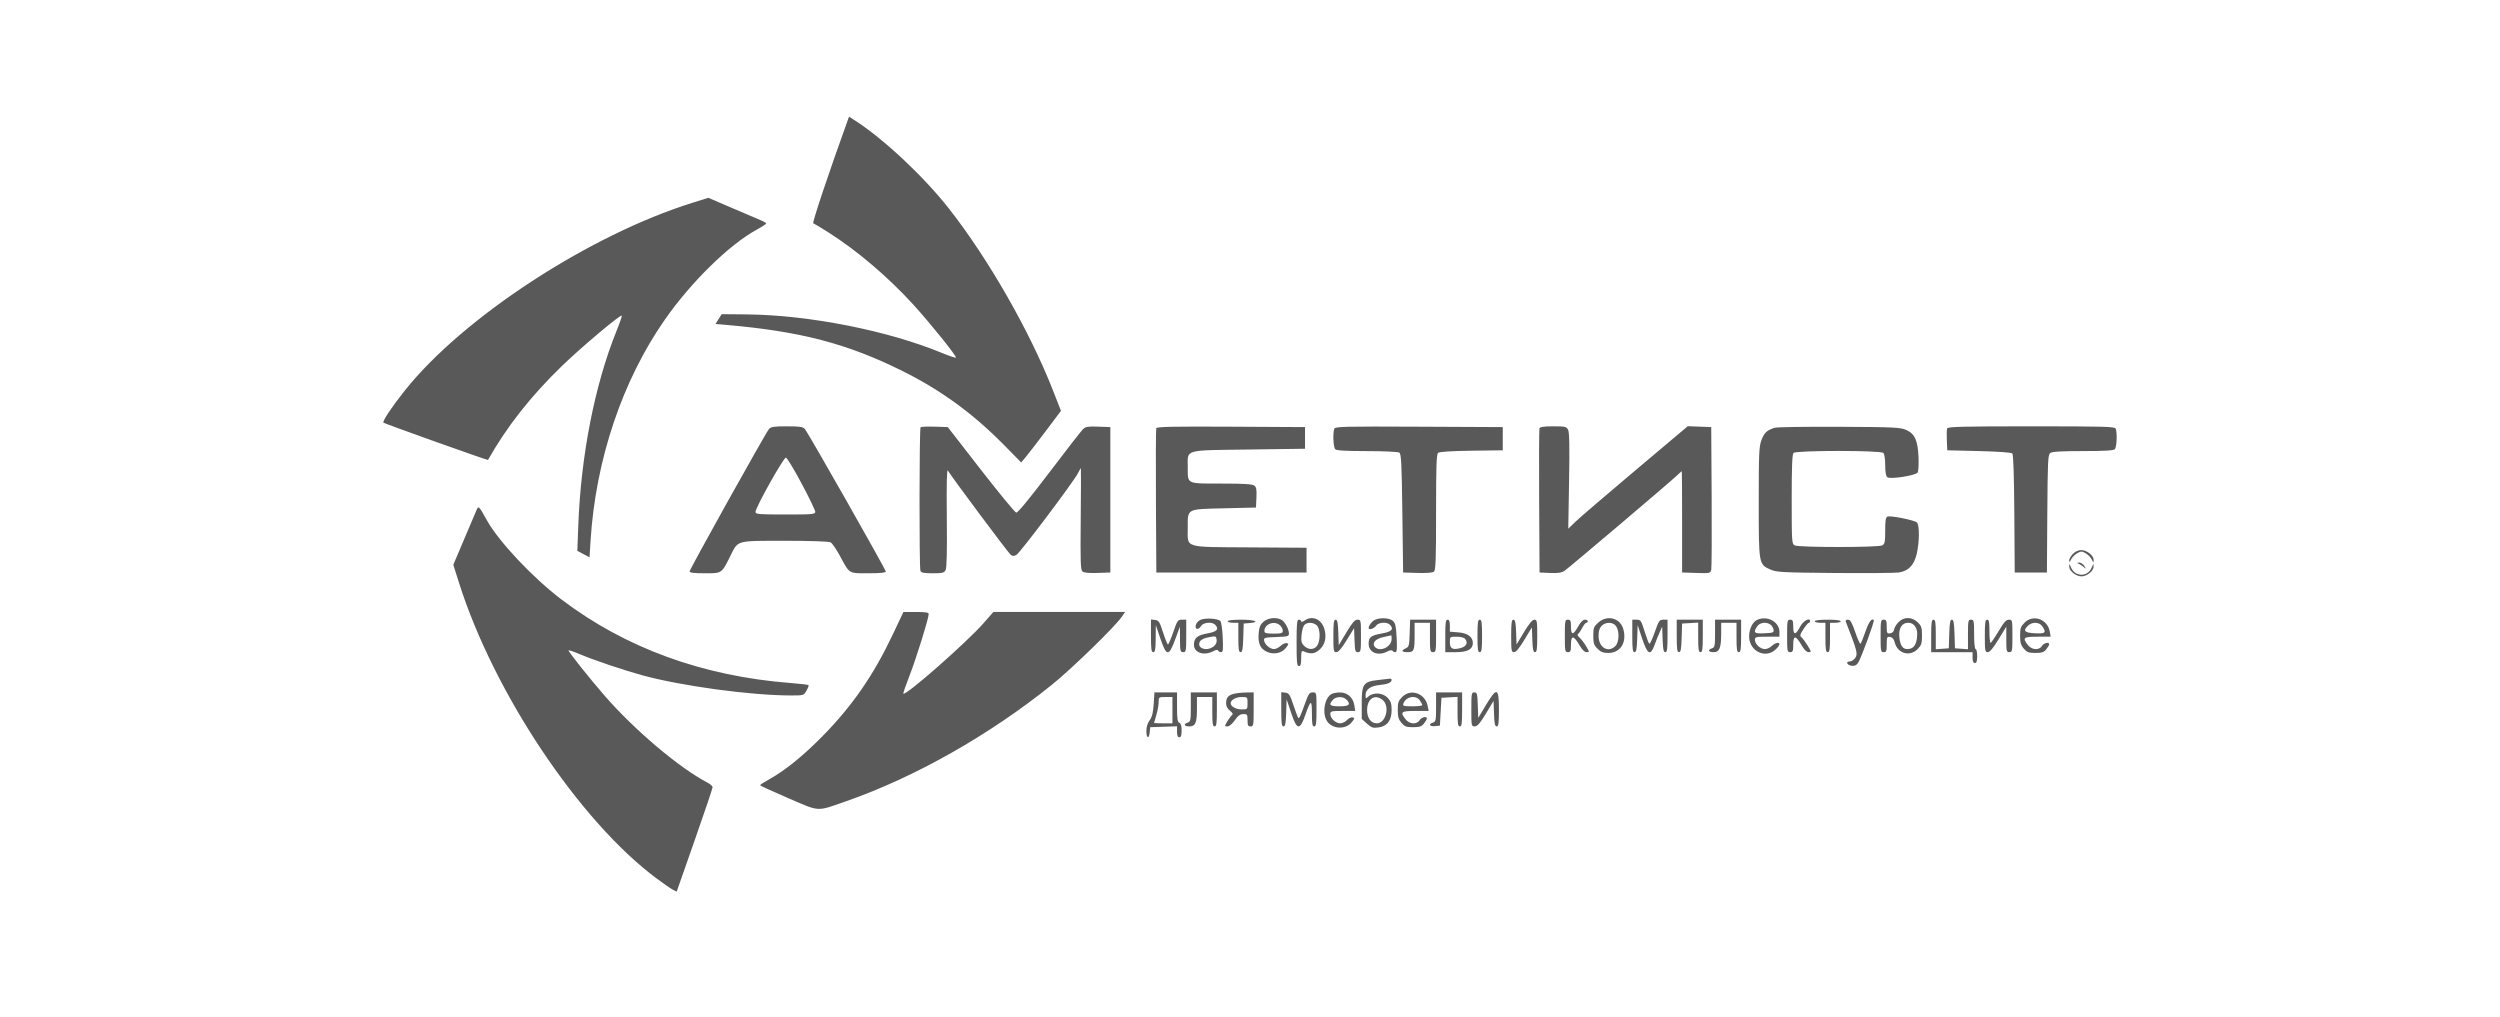 <svg width="300" height="122" viewBox="0 0 300 122" fill="none" xmlns="http://www.w3.org/2000/svg">
<path fill-rule="evenodd" clip-rule="evenodd" d="M101.726 14.435C99.489 20.629 97.444 26.742 97.591 26.792C97.696 26.827 98.51 27.318 99.401 27.882C102.858 30.072 106.568 33.23 109.628 36.587C111.651 38.807 114.843 42.779 114.71 42.913C114.658 42.965 113.923 42.721 113.076 42.37C106.58 39.677 97.067 37.796 89.596 37.728L86.602 37.701L86.231 38.289L85.86 38.876L87.109 38.985C96.058 39.759 101.665 41.225 108.304 44.525C112.886 46.803 116.756 49.62 120.443 53.362L122.543 55.494L123.078 54.858C123.372 54.508 124.446 53.115 125.465 51.762L127.317 49.302L126.353 46.843C123.576 39.755 118.624 31.094 113.908 25.076C110.831 21.149 105.978 16.608 102.479 14.38L101.883 14L101.726 14.435ZM83.093 24.334C70.681 28.22 55.537 38.111 48.56 46.886C46.998 48.851 45.861 50.563 46.014 50.718C46.134 50.839 58.522 55.26 58.558 55.195C60.836 51.171 63.688 47.546 67.429 43.918C69.722 41.694 74.454 37.714 74.613 37.875C74.657 37.919 74.362 38.775 73.957 39.777C71.374 46.178 69.707 54.673 69.395 63.039L69.281 66.102L70.011 66.49L70.743 66.878L70.865 64.912C71.473 55.187 74.68 45.65 79.81 38.317C82.959 33.815 87.488 29.381 90.794 27.565C91.426 27.219 91.943 26.881 91.944 26.816C91.945 26.75 91.636 26.569 91.257 26.414C90.877 26.258 89.314 25.592 87.784 24.933L85.001 23.736L83.093 24.334ZM92.277 51.484C91.867 51.963 82.749 68.319 82.749 68.575C82.749 68.728 83.297 68.793 84.576 68.793C86.666 68.793 86.579 68.854 87.688 66.625C88.586 64.822 88.312 64.895 94.207 64.895C97.258 64.895 99.467 64.97 99.671 65.08C99.859 65.182 100.363 65.913 100.79 66.704C101.977 68.903 101.797 68.793 104.207 68.793C105.625 68.793 106.294 68.727 106.294 68.585C106.294 68.339 96.993 51.957 96.584 51.484C96.352 51.214 95.985 51.159 94.43 51.159C92.873 51.159 92.508 51.214 92.277 51.484ZM110.47 51.276C110.312 51.435 110.295 68.086 110.452 68.499C110.54 68.73 110.853 68.793 111.917 68.793C113.094 68.793 113.297 68.743 113.473 68.412C113.611 68.151 113.657 66.155 113.617 62.086C113.578 58.058 113.619 56.246 113.743 56.467C114.112 57.118 120.953 66.294 121.259 66.547C121.514 66.758 121.65 66.764 121.981 66.577C122.42 66.329 128.862 57.773 129.362 56.774C129.528 56.442 129.682 56.171 129.705 56.17C129.728 56.17 129.72 58.912 129.687 62.263C129.637 67.455 129.668 68.388 129.899 68.582C130.078 68.731 130.693 68.79 131.706 68.754L133.241 68.7V59.976V51.252L131.793 51.197C130.618 51.153 130.278 51.204 129.988 51.469C129.792 51.648 127.965 53.994 125.93 56.681C123.519 59.864 122.13 61.549 121.945 61.513C121.789 61.482 119.878 59.161 117.697 56.355L113.734 51.252L112.167 51.199C111.304 51.169 110.541 51.204 110.47 51.276ZM138.753 51.389C138.704 51.518 138.685 55.465 138.712 60.162L138.76 68.7H147.773H156.786V67.215V65.73L149.98 65.685C141.932 65.631 142.53 65.82 142.53 63.332C142.53 60.998 142.327 61.107 146.884 60.997L150.716 60.904L150.772 59.702C150.817 58.73 150.766 58.455 150.507 58.264C150.272 58.091 149.207 58.027 146.548 58.027C142.323 58.027 142.53 58.13 142.53 56.033C142.53 53.89 141.97 54.051 149.827 53.943L156.602 53.85V52.551V51.252L147.722 51.203C140.716 51.166 138.823 51.205 138.753 51.389ZM160.117 51.451C159.921 51.967 159.996 53.675 160.226 53.906C160.382 54.064 161.494 54.13 164.043 54.132C166.02 54.133 167.763 54.214 167.914 54.31C168.149 54.46 168.204 55.547 168.282 61.593L168.374 68.7L170.094 68.754C171.204 68.788 171.906 68.731 172.072 68.592C172.284 68.414 172.329 67.16 172.329 61.461C172.329 55.941 172.378 54.504 172.573 54.341C172.729 54.211 174.182 54.118 176.574 54.086L180.331 54.036V52.644V51.252L170.28 51.204C161.234 51.16 160.218 51.185 160.117 51.451ZM184.737 51.391C184.689 51.519 184.671 55.465 184.697 60.162L184.745 68.7L186.006 68.756C186.949 68.797 187.385 68.732 187.74 68.498C188.242 68.165 200.139 58.084 201.173 57.113C201.508 56.799 201.798 56.542 201.817 56.542C201.836 56.542 201.852 59.278 201.852 62.621V68.7L203.548 68.754C205.183 68.805 205.248 68.792 205.347 68.382C205.403 68.149 205.426 64.199 205.398 59.605L205.347 51.252L203.941 51.198L202.535 51.144L196.215 56.468C192.739 59.396 189.512 62.164 189.044 62.618L188.193 63.444L188.289 57.71C188.359 53.501 188.327 51.868 188.168 51.568C187.971 51.196 187.811 51.159 186.388 51.159C185.308 51.159 184.798 51.23 184.737 51.391ZM212.97 51.33C212.03 51.627 211.719 51.913 211.387 52.781C211.082 53.579 211.049 54.304 211.049 60.254C211.049 67.753 211.044 67.725 212.468 68.352C213.183 68.667 213.895 68.705 220.154 68.759C223.948 68.791 227.409 68.764 227.845 68.7C229.015 68.525 229.69 67.829 230.006 66.47C230.346 65.013 230.353 62.968 230.02 62.688C229.685 62.408 226.875 61.847 226.511 61.988C226.282 62.077 226.224 62.418 226.224 63.676C226.224 65.045 226.177 65.278 225.868 65.445C225.388 65.705 215.84 65.705 215.359 65.445C215.02 65.262 215.004 65.003 215.004 59.914C215.004 56.008 215.063 54.515 215.224 54.352C215.539 54.034 225.689 54.034 226.003 54.352C226.131 54.48 226.224 55.097 226.224 55.814C226.224 56.64 226.309 57.124 226.477 57.265C226.809 57.543 229.87 57.07 230.118 56.703C230.212 56.563 230.259 55.739 230.222 54.871C230.136 52.84 229.78 52.051 228.739 51.591C228.043 51.283 227.294 51.248 220.706 51.216C216.71 51.197 213.229 51.248 212.97 51.33ZM233.659 51.41C233.606 51.549 233.588 52.196 233.619 52.849L233.674 54.036L237.482 54.129C239.741 54.184 241.367 54.3 241.48 54.414C241.603 54.538 241.688 57.109 241.719 61.654L241.767 68.7H243.699H245.63L245.677 61.647C245.719 55.279 245.754 54.57 246.034 54.361C246.257 54.194 247.354 54.129 249.951 54.129C252.511 54.129 253.622 54.064 253.779 53.906C254.008 53.675 254.084 51.967 253.888 51.453C253.788 51.19 252.724 51.159 243.765 51.159C235.511 51.159 233.738 51.203 233.659 51.41ZM96.196 58.027C97.094 59.712 97.83 61.236 97.831 61.415C97.832 61.713 97.54 61.739 94.246 61.739C91.056 61.739 90.659 61.706 90.659 61.438C90.659 60.904 94.043 54.863 94.312 54.916C94.45 54.942 95.298 56.342 96.196 58.027ZM57.116 61.368C56.966 61.725 56.293 63.312 55.62 64.894L54.397 67.771L55.072 69.906C59.237 83.093 69.483 98.451 78.73 105.37C79.559 105.991 80.454 106.611 80.718 106.749L81.199 107L83.359 100.844C84.547 97.458 85.516 94.585 85.513 94.46C85.51 94.335 85.239 94.094 84.91 93.923C81.554 92.184 76.141 87.609 72.542 83.47C70.767 81.428 68.219 78.231 68.218 78.045C68.218 77.978 68.861 78.197 69.647 78.531C71.221 79.201 74.897 80.442 77.047 81.028C81.823 82.332 90.147 83.458 94.981 83.456C96.437 83.455 96.456 83.449 96.781 82.874C96.961 82.555 97.07 82.255 97.024 82.208C96.977 82.161 96.002 82.05 94.856 81.96C84.308 81.139 75.056 77.763 67.366 71.93C63.97 69.355 59.891 65.032 58.466 62.498C57.393 60.592 57.43 60.622 57.116 61.368ZM248.749 66.465C248.501 66.715 248.299 67.07 248.3 67.253C248.302 67.509 248.356 67.479 248.533 67.128C248.659 66.876 248.989 66.542 249.266 66.386C249.717 66.131 249.82 66.131 250.272 66.386C250.549 66.542 250.879 66.876 251.005 67.128C251.225 67.567 251.235 67.569 251.238 67.183C251.241 66.655 250.415 66.009 249.736 66.009C249.413 66.009 249.021 66.189 248.749 66.465ZM249.401 67.625C249.553 67.682 249.833 67.863 250.025 68.028C250.358 68.316 250.362 68.311 250.119 67.911C249.979 67.682 249.698 67.5 249.495 67.508C249.231 67.519 249.204 67.552 249.401 67.625ZM248.309 67.991C248.294 68.506 249.113 69.164 249.769 69.164C250.425 69.164 251.244 68.506 251.229 67.991C251.218 67.603 251.21 67.604 251.04 68.034C250.807 68.622 250.337 68.967 249.769 68.967C249.201 68.967 248.731 68.622 248.498 68.034C248.328 67.604 248.32 67.603 248.309 67.991ZM107.148 76.109C104.828 81.02 102.247 84.753 98.66 88.383C96.333 90.74 94.198 92.466 92.334 93.501C91.716 93.843 91.21 94.169 91.21 94.226C91.21 94.282 92.733 94.981 94.593 95.78C98.469 97.444 97.911 97.417 101.603 96.125C109.819 93.251 118.724 88.207 126.2 82.193C128.582 80.278 133.764 75.244 134.597 74.037L135.014 73.434H127.111H119.208L118.039 74.766C115.998 77.094 108.688 83.522 108.406 83.238C108.362 83.194 108.701 82.202 109.158 81.034C109.954 78.996 111.444 74.208 111.444 73.685C111.444 73.494 111.082 73.435 109.927 73.437L108.409 73.441L107.148 76.109ZM144.002 74.405C143.749 74.54 143.516 74.835 143.483 75.062C143.409 75.584 143.83 75.61 144.143 75.104C144.404 74.682 145.442 74.59 145.805 74.956C146.328 75.484 146.055 75.802 144.9 76.007C143.678 76.224 143.281 76.556 143.272 77.368C143.261 78.321 144.462 78.733 145.562 78.155C145.916 77.969 146.133 77.936 146.175 78.063C146.211 78.171 146.367 78.26 146.523 78.26C146.762 78.26 146.793 77.992 146.729 76.497C146.686 75.526 146.558 74.639 146.442 74.522C146.122 74.2 144.532 74.124 144.002 74.405ZM151.622 74.605C151.244 74.933 151.109 75.248 151.044 75.951C150.933 77.16 151.209 77.822 151.979 78.193C152.817 78.596 153.793 78.407 154.312 77.743C154.663 77.293 154.672 77.232 154.396 77.176C154.225 77.141 153.902 77.287 153.677 77.501C153.451 77.714 153.096 77.889 152.886 77.889C152.398 77.889 151.765 77.347 151.692 76.868C151.64 76.525 151.754 76.492 153.153 76.443C154.533 76.394 154.671 76.355 154.671 76.016C154.671 75.486 154.178 74.592 153.761 74.367C153.144 74.034 152.153 74.144 151.622 74.605ZM156.551 74.465C156.322 74.627 156.142 74.668 156.142 74.558C156.142 74.45 156.018 74.362 155.866 74.362C155.633 74.362 155.59 74.795 155.59 77.146C155.59 79.498 155.633 79.93 155.866 79.93C156.076 79.93 156.142 79.701 156.142 78.983C156.142 78.151 156.182 78.052 156.464 78.173C157.268 78.52 157.737 78.473 158.31 77.987C159.002 77.399 159.223 76.485 158.92 75.464C158.569 74.282 157.467 73.817 156.551 74.465ZM165.029 74.363C164.677 74.506 164.236 75.067 164.236 75.371C164.236 75.639 164.908 75.435 165.113 75.104C165.374 74.682 166.411 74.59 166.774 74.956C167.298 75.484 167.024 75.802 165.871 76.007C164.504 76.25 164.236 76.454 164.236 77.251C164.236 78.304 165.364 78.769 166.486 78.179C166.778 78.025 167.033 77.987 167.094 78.087C167.153 78.182 167.309 78.26 167.442 78.26C167.631 78.26 167.665 77.882 167.598 76.543C167.526 75.12 167.448 74.77 167.141 74.501C166.745 74.154 165.709 74.087 165.029 74.363ZM191.79 74.712C191.254 75.195 191.196 75.349 191.196 76.292C191.196 77.183 191.27 77.411 191.7 77.845C192.096 78.244 192.376 78.353 193.012 78.353C194.465 78.353 195.261 77.056 194.787 75.459C194.396 74.142 192.85 73.757 191.79 74.712ZM210.829 74.398C210.222 74.694 209.793 75.755 209.913 76.662C210.097 78.044 211.515 78.851 212.671 78.23C213.084 78.007 213.516 77.531 213.526 77.285C213.538 77.01 212.973 77.154 212.612 77.517C212.41 77.722 212.038 77.889 211.785 77.889C211.232 77.889 210.589 77.29 210.589 76.775C210.589 76.435 210.712 76.404 212.061 76.404H213.532V75.832C213.532 74.608 212.032 73.812 210.829 74.398ZM227.824 74.654C227.563 74.918 227.324 75.314 227.293 75.536C227.257 75.791 227.083 75.962 226.822 75.999C226.445 76.053 226.408 75.983 226.408 75.21C226.408 74.486 226.354 74.362 226.04 74.362C225.696 74.362 225.672 74.486 225.672 76.311C225.672 78.136 225.696 78.26 226.04 78.26C226.36 78.26 226.408 78.136 226.408 77.319C226.408 76.456 226.442 76.383 226.811 76.437C227.088 76.478 227.261 76.682 227.365 77.088C227.704 78.416 229.162 78.85 230.101 77.903C230.574 77.426 230.639 77.228 230.639 76.267C230.639 75.311 230.574 75.111 230.123 74.675C229.428 74.003 228.477 73.995 227.824 74.654ZM242.949 74.719C242.484 75.188 242.411 75.401 242.411 76.286C242.411 77.102 242.502 77.417 242.855 77.832C243.235 78.278 243.436 78.353 244.251 78.353C245.029 78.353 245.267 78.273 245.554 77.915C245.748 77.674 245.906 77.402 245.906 77.311C245.906 76.996 245.257 77.148 245.029 77.517C244.689 78.067 243.817 78.006 243.344 77.4C242.661 76.523 242.803 76.404 244.522 76.404H246.081L245.975 75.8C245.711 74.296 243.981 73.678 242.949 74.719ZM138.116 76.299C138.116 77.918 138.164 78.26 138.392 78.26C138.615 78.26 138.67 77.949 138.682 76.636L138.697 75.011L139.249 76.636C139.983 78.793 140.258 78.807 141.023 76.728L141.588 75.197L141.599 76.728C141.61 78.132 141.641 78.26 141.979 78.26C142.323 78.26 142.347 78.136 142.347 76.311V74.362H141.826C141.342 74.362 141.272 74.463 140.794 75.847C140.513 76.663 140.225 77.332 140.156 77.332C140.087 77.332 139.822 76.684 139.569 75.893C139.157 74.609 139.054 74.448 138.612 74.396L138.116 74.337V76.299ZM147.313 74.547C147.313 74.65 147.603 74.733 147.957 74.733H148.601V76.496C148.601 77.92 148.652 78.26 148.869 78.26C149.082 78.26 149.15 77.901 149.191 76.543L149.244 74.826L149.934 74.768C151.29 74.655 150.593 74.362 148.968 74.362C147.987 74.362 147.313 74.437 147.313 74.547ZM160.005 76.311C160.005 78.112 160.032 78.26 160.36 78.26C160.603 78.26 160.993 77.809 161.601 76.822L162.488 75.385L162.542 76.822C162.59 78.107 162.634 78.26 162.956 78.26C163.291 78.26 163.316 78.122 163.316 76.311C163.316 74.411 163.305 74.362 162.9 74.362C162.576 74.362 162.282 74.7 161.566 75.893L160.649 77.425L160.595 75.893C160.554 74.699 160.483 74.362 160.274 74.362C160.055 74.362 160.005 74.726 160.005 76.311ZM169.163 75.986C169.115 77.467 169.074 77.626 168.696 77.793C168.097 78.059 168.188 78.26 168.906 78.26C169.682 78.26 169.754 78.085 169.754 76.203V74.733H170.674H171.593V76.496C171.593 78.136 171.619 78.26 171.961 78.26C172.306 78.26 172.329 78.136 172.329 76.311V74.362H170.773H169.216L169.163 75.986ZM173.433 76.311V78.26H174.72C176.101 78.26 176.744 77.913 176.744 77.167C176.744 76.436 176.132 75.98 175.027 75.888L173.985 75.801V75.081C173.985 74.565 173.906 74.362 173.709 74.362C173.481 74.362 173.433 74.702 173.433 76.311ZM177.296 76.311C177.296 77.92 177.344 78.26 177.571 78.26C177.799 78.26 177.847 77.92 177.847 76.311C177.847 74.702 177.799 74.362 177.571 74.362C177.344 74.362 177.296 74.702 177.296 76.311ZM181.342 76.311C181.342 78.093 181.372 78.26 181.687 78.26C181.922 78.26 182.32 77.782 182.929 76.772L183.826 75.285L183.879 76.772C183.92 77.928 183.992 78.26 184.201 78.26C184.419 78.26 184.469 77.895 184.469 76.311C184.469 74.528 184.44 74.362 184.124 74.362C183.89 74.362 183.491 74.84 182.883 75.849L181.986 77.337L181.933 75.849C181.891 74.694 181.819 74.362 181.611 74.362C181.393 74.362 181.342 74.726 181.342 76.311ZM187.78 76.311C187.78 78.136 187.804 78.26 188.148 78.26C188.467 78.26 188.516 78.136 188.516 77.338C188.516 76.197 188.845 76.231 189.55 77.446C189.857 77.974 190.151 78.26 190.388 78.26C190.745 78.26 190.744 78.244 190.346 77.564C190.121 77.181 189.767 76.716 189.559 76.53C189.319 76.317 189.251 76.146 189.374 76.066C189.481 75.996 189.706 75.668 189.875 75.336C190.043 75.004 190.262 74.733 190.36 74.733C190.459 74.733 190.539 74.65 190.539 74.547C190.539 74.445 190.38 74.362 190.185 74.362C189.961 74.362 189.675 74.645 189.404 75.137C188.798 76.235 188.516 76.259 188.516 75.213C188.516 74.486 188.463 74.362 188.148 74.362C187.804 74.362 187.78 74.486 187.78 76.311ZM195.874 76.311C195.874 77.897 195.924 78.26 196.142 78.26C196.354 78.26 196.423 77.912 196.464 76.636L196.518 75.011L197.061 76.636C197.71 78.574 198.057 78.747 198.555 77.378C198.732 76.893 199.007 76.204 199.168 75.847L199.459 75.197L199.513 76.728C199.556 77.922 199.627 78.26 199.836 78.26C200.054 78.26 200.104 77.895 200.104 76.311V74.362L199.599 74.362C199.132 74.363 199.052 74.479 198.573 75.849C198.286 76.667 197.992 77.298 197.919 77.252C197.845 77.207 197.589 76.537 197.349 75.766C196.941 74.453 196.879 74.362 196.393 74.362H195.874V76.311ZM201.208 76.311C201.208 77.897 201.258 78.26 201.477 78.26C201.69 78.26 201.757 77.901 201.799 76.543L201.852 74.826L202.818 74.77L203.783 74.714V76.487C203.783 77.939 203.833 78.26 204.059 78.26C204.287 78.26 204.335 77.92 204.335 76.311V74.362H202.772H201.208V76.311ZM205.807 76.02C205.807 77.515 205.77 77.69 205.439 77.796C204.882 77.974 204.998 78.26 205.627 78.26C206.339 78.26 206.542 77.762 206.542 76.02V74.733H207.462H208.382V76.496C208.382 77.94 208.432 78.26 208.658 78.26C208.885 78.26 208.934 77.92 208.934 76.311V74.362H207.37H205.807V76.02ZM214.452 76.311C214.452 78.136 214.475 78.26 214.82 78.26C215.138 78.26 215.188 78.136 215.188 77.338C215.188 76.2 215.497 76.232 216.199 77.442C216.506 77.97 216.803 78.26 217.037 78.26C217.379 78.26 217.372 78.215 216.917 77.471C216.652 77.037 216.318 76.588 216.175 76.473C215.956 76.297 215.994 76.143 216.412 75.499C216.685 75.078 216.977 74.733 217.06 74.733C217.143 74.733 217.211 74.644 217.211 74.534C217.211 74.046 216.382 74.501 216.027 75.184C215.478 76.239 215.188 76.249 215.188 75.213C215.188 74.486 215.134 74.362 214.82 74.362C214.475 74.362 214.452 74.486 214.452 76.311ZM217.763 74.547C217.763 74.65 218.053 74.733 218.407 74.733H219.05V76.496C219.05 77.94 219.101 78.26 219.326 78.26C219.552 78.26 219.602 77.94 219.602 76.496V74.733H220.246C220.6 74.733 220.89 74.65 220.89 74.547C220.89 74.438 220.246 74.362 219.326 74.362C218.407 74.362 217.763 74.438 217.763 74.547ZM221.529 74.687C222.843 78.046 222.951 78.453 222.649 78.918C222.486 79.169 222.182 79.374 221.974 79.374C221.428 79.374 221.647 79.826 222.226 79.895C222.565 79.936 222.787 79.827 222.982 79.524C223.348 78.954 224.973 74.523 224.859 74.407C224.599 74.145 224.245 74.64 223.834 75.841C223.581 76.578 223.321 77.214 223.256 77.255C223.191 77.295 222.907 76.661 222.626 75.845C222.224 74.68 222.037 74.362 221.758 74.362C221.494 74.362 221.435 74.445 221.529 74.687ZM231.742 76.311V78.26H234.226H236.709V78.91C236.709 79.363 236.792 79.559 236.985 79.559C237.189 79.559 237.261 79.343 237.261 78.724C237.261 78.264 237.178 77.889 237.077 77.889C236.967 77.889 236.893 77.177 236.893 76.125C236.893 74.486 236.867 74.362 236.525 74.362C236.183 74.362 236.157 74.486 236.157 76.136V77.91L235.375 77.853L234.594 77.796L234.541 76.079C234.5 74.741 234.43 74.362 234.226 74.362C234.022 74.362 233.952 74.741 233.911 76.079L233.858 77.796L233.076 77.853L232.294 77.91V76.136C232.294 74.683 232.244 74.362 232.018 74.362C231.791 74.362 231.742 74.702 231.742 76.311ZM238.18 76.311C238.18 78.106 238.208 78.26 238.532 78.26C238.774 78.26 239.175 77.783 239.82 76.729L240.756 75.199V76.729C240.756 78.136 240.785 78.26 241.124 78.26C241.468 78.26 241.491 78.136 241.491 76.311C241.491 74.4 241.483 74.362 241.068 74.362C240.737 74.362 240.466 74.664 239.826 75.749C239.376 76.511 238.946 77.138 238.87 77.141C238.794 77.144 238.732 76.52 238.732 75.754C238.732 74.64 238.677 74.362 238.456 74.362C238.229 74.362 238.18 74.702 238.18 76.311ZM153.598 75.04C153.783 75.209 153.935 75.501 153.935 75.69C153.935 75.985 153.781 76.032 152.831 76.032C151.923 76.032 151.728 75.978 151.728 75.722C151.728 74.872 152.933 74.433 153.598 75.04ZM158.013 75.04C158.439 75.43 158.47 76.891 158.063 77.476C157.7 77.999 156.996 78.008 156.489 77.496C156.168 77.173 156.115 76.944 156.185 76.203C156.232 75.707 156.376 75.174 156.505 75.018C156.813 74.643 157.591 74.655 158.013 75.04ZM193.932 75.146C194.349 75.746 194.304 77.06 193.85 77.517C192.983 78.393 191.827 77.704 191.827 76.311C191.827 75.723 191.936 75.365 192.195 75.104C192.695 74.6 193.567 74.621 193.932 75.146ZM212.473 74.965C212.637 75.093 212.797 75.364 212.83 75.568C212.882 75.902 212.771 75.945 211.739 75.995C210.489 76.055 210.344 75.912 210.876 75.146C211.196 74.683 211.994 74.593 212.473 74.965ZM229.83 75.201C230.049 75.537 230.107 75.911 230.037 76.535C229.934 77.461 229.568 77.889 228.879 77.889C228.32 77.889 228.034 77.473 227.926 76.5C227.804 75.415 228.212 74.733 228.983 74.733C229.361 74.733 229.619 74.876 229.83 75.201ZM245.068 75.146C245.598 75.91 245.453 76.055 244.219 75.995C242.963 75.934 242.733 75.708 243.319 75.116C243.83 74.6 244.7 74.615 245.068 75.146ZM145.653 77.558C144.834 78.227 143.559 77.796 143.985 76.993C144.109 76.759 144.487 76.573 145.055 76.468C145.903 76.309 145.936 76.32 145.996 76.766C146.037 77.071 145.92 77.34 145.653 77.558ZM166.995 76.682C166.995 77.636 165.548 78.311 164.981 77.622C164.6 77.158 165.05 76.651 166.024 76.447C166.508 76.345 166.923 76.252 166.949 76.24C166.974 76.228 166.995 76.427 166.995 76.682ZM175.817 76.673C176.199 77.138 175.96 77.598 175.245 77.777C174.292 78.015 173.985 77.84 173.985 77.059C173.985 76.409 173.991 76.404 174.79 76.404C175.269 76.404 175.685 76.513 175.817 76.673ZM165.371 81.6C163.601 81.802 163.408 82.078 163.408 84.406V86.272L164.032 86.835C164.574 87.323 164.755 87.384 165.41 87.295C166.469 87.152 166.993 86.459 166.994 85.201C166.995 84.452 166.9 84.151 166.544 83.763C165.949 83.115 164.813 83.035 164.19 83.596C163.892 83.864 163.868 83.851 163.868 83.422C163.868 82.731 164.464 82.302 165.567 82.2C166.515 82.113 166.995 81.904 166.995 81.579C166.995 81.489 166.891 81.427 166.765 81.441C166.638 81.455 166.011 81.526 165.371 81.6ZM138.443 84.489C138.376 85.532 138.253 86.029 137.959 86.43C137.708 86.772 137.564 87.243 137.564 87.719C137.564 88.613 137.884 88.729 137.966 87.866L138.024 87.263L139.633 87.209L141.243 87.155V87.812C141.243 88.272 141.325 88.469 141.519 88.469C141.722 88.469 141.795 88.255 141.795 87.654C141.795 87.1 141.706 86.804 141.519 86.731C141.3 86.647 141.243 86.257 141.243 84.855V83.086H139.888H138.532L138.443 84.489ZM142.898 84.837C142.898 86.425 142.864 86.599 142.53 86.706C141.978 86.883 142.088 87.17 142.708 87.17C143.448 87.17 143.634 86.743 143.634 85.047V83.643H144.554H145.474V85.406C145.474 86.85 145.524 87.17 145.749 87.17C145.978 87.17 146.025 86.819 146.025 85.128V83.086H144.462H142.898V84.837ZM147.972 83.28C147.338 83.472 147.136 83.745 147.132 84.418C147.13 84.729 147.301 85.052 147.587 85.279C147.939 85.558 147.992 85.687 147.817 85.835C147.691 85.941 147.439 86.285 147.256 86.599C146.931 87.158 146.932 87.17 147.291 87.17C147.508 87.17 147.867 86.87 148.175 86.431C148.562 85.879 148.82 85.692 149.198 85.689C149.666 85.685 149.704 85.74 149.704 86.427C149.704 87.046 149.765 87.17 150.072 87.17C150.418 87.17 150.44 87.046 150.44 85.128V83.086L149.474 83.102C148.943 83.111 148.267 83.191 147.972 83.28ZM153.751 85.116C153.751 86.794 153.8 87.17 154.02 87.17C154.231 87.17 154.3 86.822 154.342 85.546L154.395 83.921L154.941 85.553C155.641 87.644 155.973 87.688 156.644 85.778C157.296 83.921 157.43 83.898 157.43 85.648C157.43 86.877 157.483 87.17 157.706 87.17C157.934 87.17 157.982 86.819 157.982 85.128C157.982 83.09 157.981 83.086 157.535 83.086C157.159 83.086 157.027 83.254 156.701 84.153C156.042 85.974 155.912 86.257 155.795 86.142C155.733 86.08 155.469 85.389 155.208 84.605C154.788 83.343 154.677 83.172 154.242 83.12L153.751 83.061V85.116ZM159.775 83.287C158.972 83.759 158.652 85.403 159.169 86.41C159.723 87.492 161.458 87.63 162.222 86.653C162.573 86.203 162.582 86.142 162.305 86.086C162.134 86.051 161.834 86.197 161.637 86.41C161.44 86.624 161.075 86.799 160.826 86.799C160.279 86.799 159.637 86.197 159.637 85.685C159.637 85.344 159.76 85.314 161.133 85.314H162.628L162.519 84.618C162.373 83.697 161.674 83.084 160.776 83.092C160.403 83.095 159.952 83.183 159.775 83.287ZM168.268 83.629C167.804 84.097 167.731 84.311 167.731 85.196C167.731 86.012 167.821 86.327 168.174 86.742C168.555 87.188 168.755 87.263 169.57 87.263C170.349 87.263 170.586 87.183 170.874 86.824C171.067 86.584 171.225 86.312 171.225 86.221C171.225 85.906 170.577 86.058 170.348 86.427C170.008 86.977 169.136 86.915 168.664 86.309C167.979 85.431 168.121 85.314 169.86 85.314H171.439L171.319 84.71C171.019 83.2 169.298 82.59 168.268 83.629ZM172.329 84.837C172.329 86.425 172.295 86.599 171.961 86.706C171.373 86.894 171.537 87.199 172.191 87.135L172.789 87.077L172.881 85.406L172.973 83.736L173.939 83.68L174.904 83.624V85.397C174.904 86.849 174.954 87.17 175.18 87.17C175.409 87.17 175.456 86.819 175.456 85.128V83.086H173.893H172.329V84.837ZM176.56 85.128C176.56 87.123 176.569 87.17 176.974 87.165C177.293 87.161 177.598 86.811 178.307 85.634L179.227 84.107L179.28 85.638C179.322 86.832 179.393 87.17 179.602 87.17C179.821 87.17 179.871 86.794 179.871 85.128C179.871 82.495 179.625 82.415 178.305 84.618L177.388 86.149L177.334 84.618C177.286 83.239 177.245 83.086 176.92 83.086C176.584 83.086 176.56 83.224 176.56 85.128ZM140.691 85.221V86.799H139.587C138.98 86.799 138.485 86.778 138.486 86.752C138.487 86.727 138.611 86.296 138.762 85.795C138.912 85.293 139.036 84.604 139.036 84.263C139.036 83.652 139.047 83.643 139.863 83.643H140.691V85.221ZM149.704 84.385C149.704 85.126 149.702 85.128 148.981 85.128C148.309 85.128 147.681 84.769 147.681 84.385C147.681 84.002 148.309 83.643 148.981 83.643C149.702 83.643 149.704 83.645 149.704 84.385ZM161.555 83.935C162.143 84.528 161.916 84.757 160.741 84.757C159.568 84.757 159.396 84.59 159.942 83.983C160.315 83.566 161.165 83.541 161.555 83.935ZM165.917 83.998C166.824 84.739 166.311 86.799 165.219 86.799C164.514 86.799 164.052 86.173 164.052 85.221C164.052 83.84 164.979 83.232 165.917 83.998ZM170.387 84.056C170.545 84.282 170.674 84.533 170.674 84.612C170.674 84.692 170.138 84.757 169.484 84.757C168.431 84.757 168.307 84.719 168.406 84.432C168.698 83.583 169.901 83.355 170.387 84.056Z" fill="#595959"/>
</svg>
